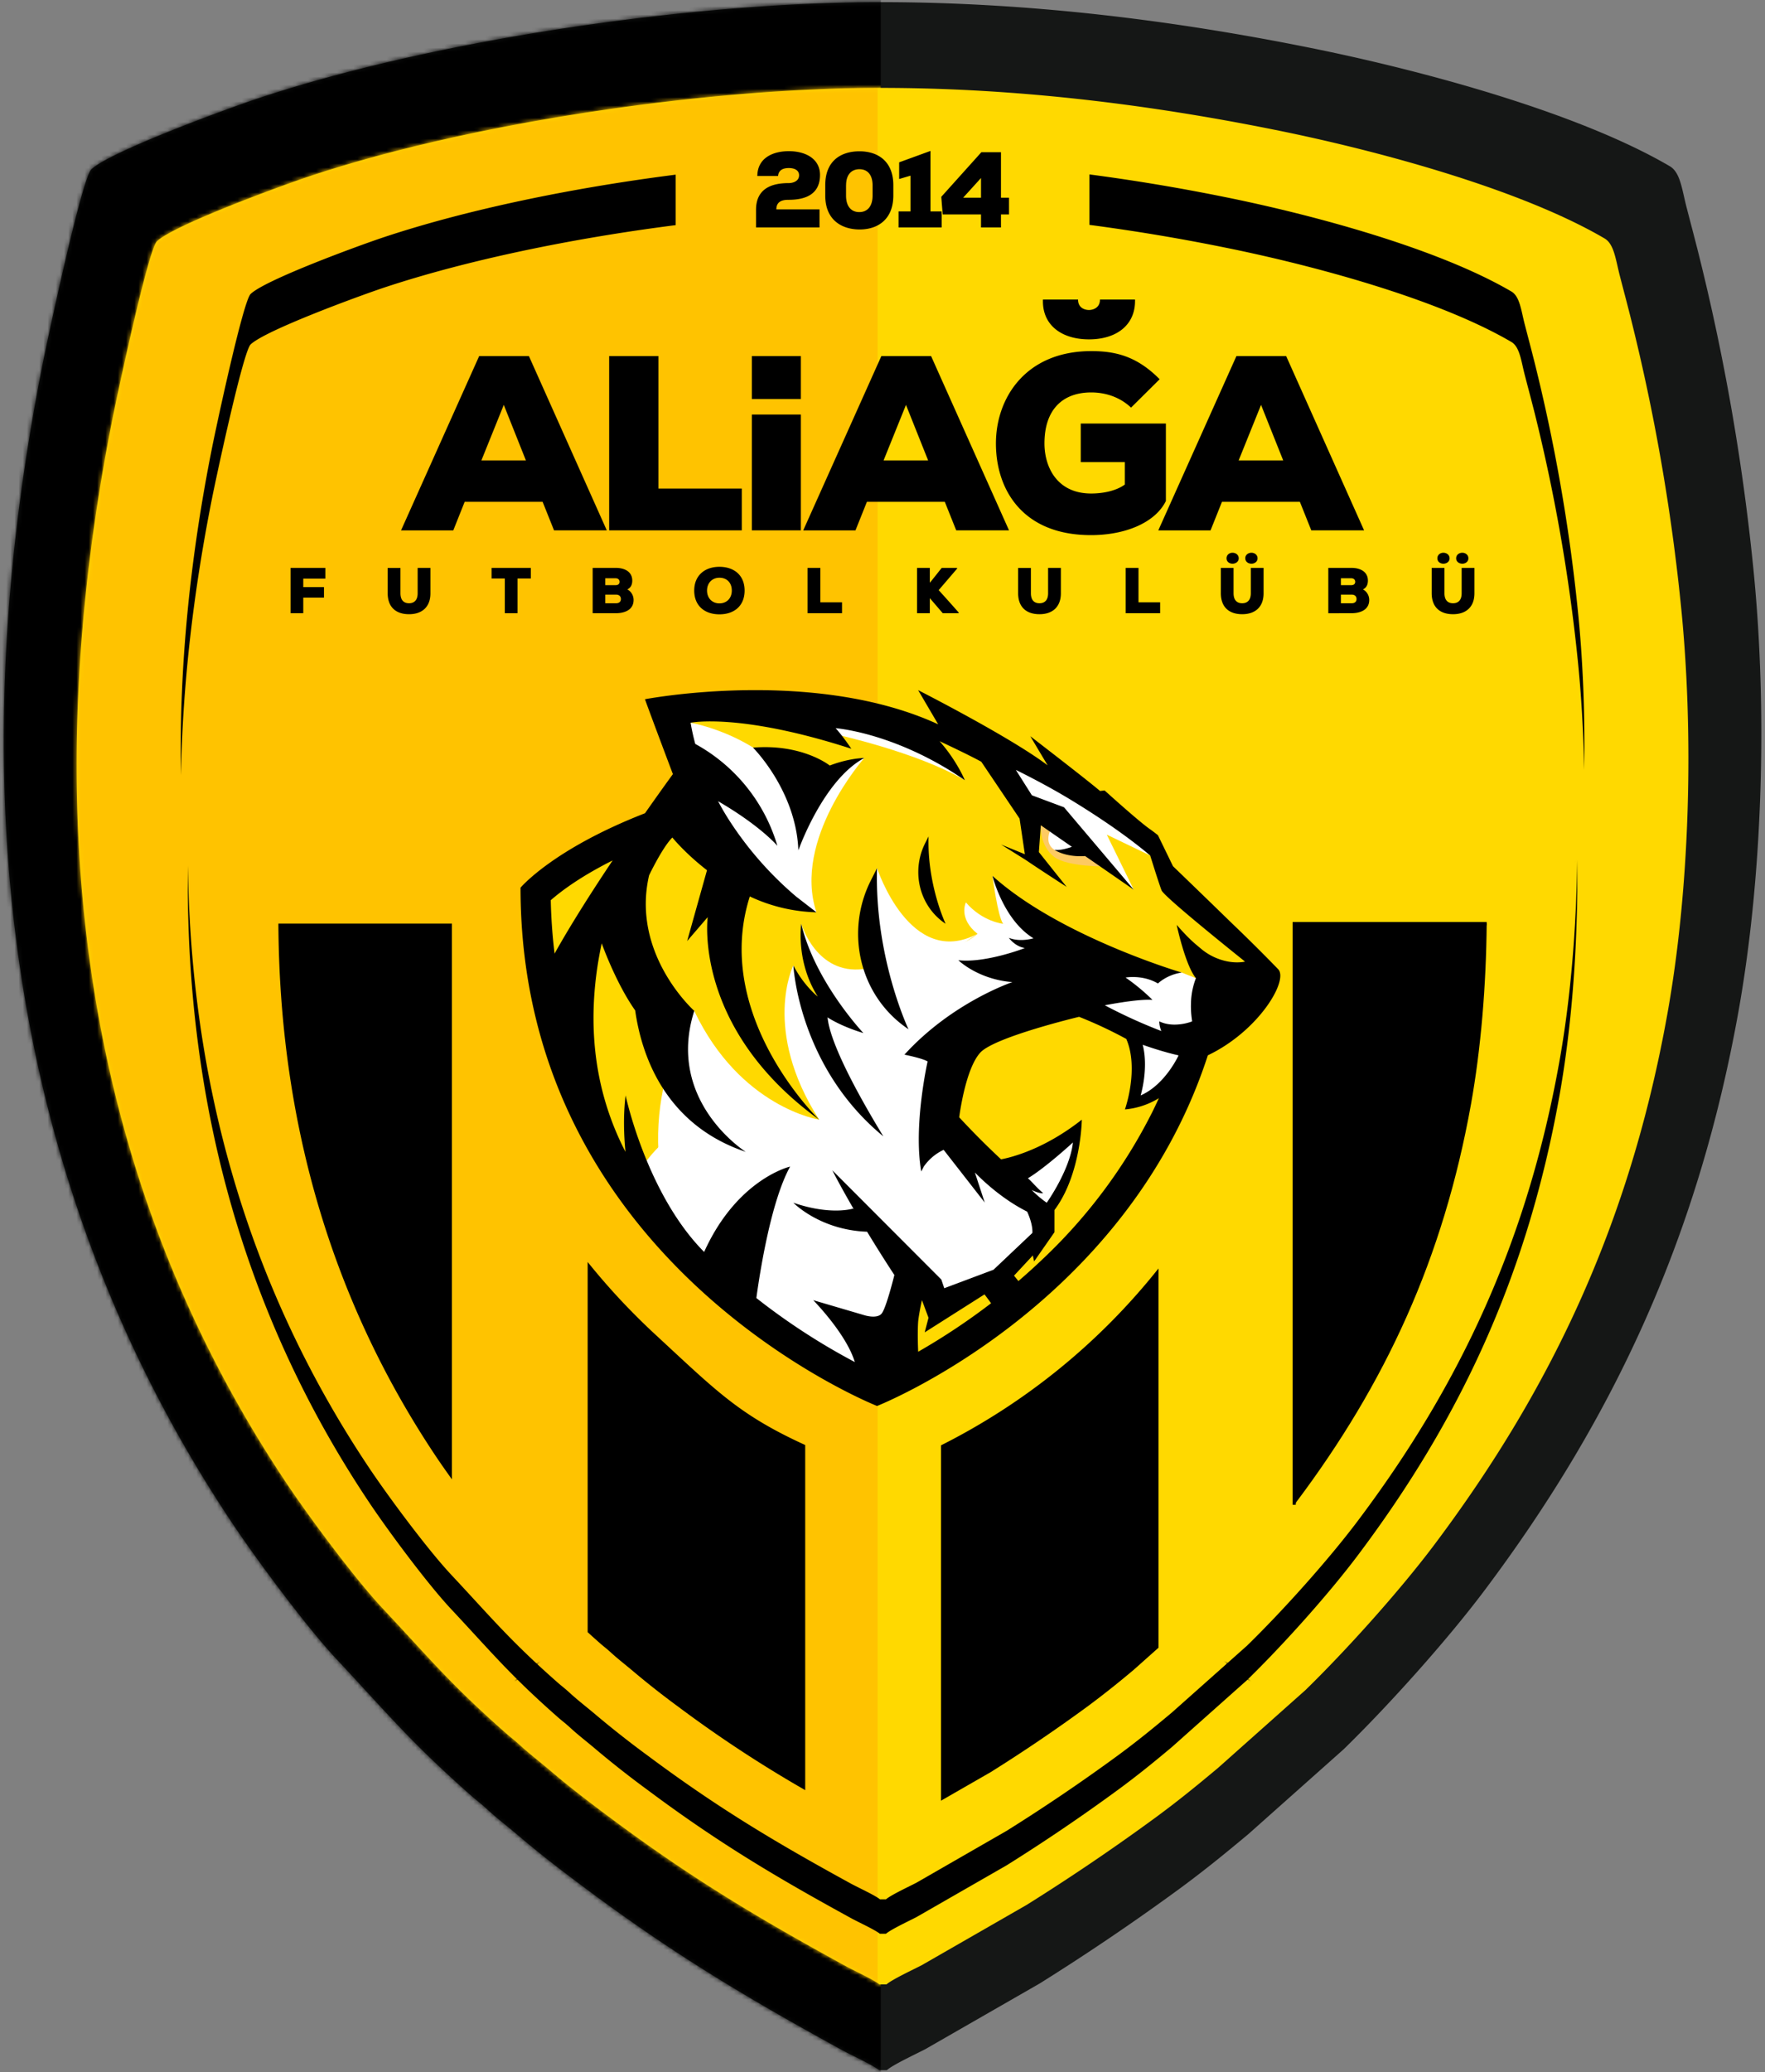 <svg xmlns="http://www.w3.org/2000/svg" width="427" height="501" fill="none"><rect width="100%" height="100%" fill="#808080" stroke="none"/><path fill="#151716" fill-rule="evenodd" d="M212.7 500.52h1.85c1.4-1.29 7.27-4.02 9.3-5.08l27.67-15.88a560.67 560.67 0 0 0 34.3-23.25c5.73-4.24 10.23-7.9 16.18-12.86l23.04-20.5c10.83-10.55 24.82-26.11 33.9-38.16 31.59-41.98 51.89-85.92 61.62-140.12 6-33.44 7.1-74.2 3.46-108.8a531.78 531.78 0 0 0-13-74.16c-.95-3.81-1.99-7.7-2.99-11.57-1.13-4.37-1.51-8.46-4.06-9.95-22.5-13.17-60.62-23.32-86.97-28.62C283.63 4.85 248.78.52 212.92.52c-45.38 0-107.6 9-150.46 23.25-7.44 2.47-35.92 12.9-40.37 17.18-2.28 2.2-10.4 40.21-11.64 46.37C-9.44 186.76-.12 284.2 56.48 368.7c6.02 8.98 17.91 24.96 25.02 32.53 12.27 13.09 17.87 20.04 32.57 32.98 1.4 1.24 2.12 1.7 3.79 3.23 2.46 2.27 5.17 4.33 7.88 6.64 5.17 4.4 9.9 8.01 15.97 12.54 21.46 15.99 38.94 26.4 62.04 39.06 2.34 1.28 7.42 3.59 8.95 4.85Z" clip-rule="evenodd"/><mask id="a" width="427" height="501" x="0" y="0" maskUnits="userSpaceOnUse" style="mask-type:luminance"><path fill="#fff" d="M212.7 500.52h1.85c1.4-1.29 7.27-4.02 9.3-5.08l27.67-15.88a560.67 560.67 0 0 0 34.3-23.25c5.73-4.24 10.23-7.9 16.18-12.86l23.04-20.5c10.83-10.55 24.82-26.11 33.9-38.16 31.59-41.98 51.89-85.92 61.62-140.12 6-33.44 7.1-74.2 3.46-108.8a531.78 531.78 0 0 0-13-74.16c-.95-3.81-1.99-7.7-2.99-11.57-1.13-4.37-1.51-8.46-4.06-9.95-22.5-13.17-60.62-23.32-86.97-28.62C283.63 4.85 248.78.52 212.92.52c-45.38 0-107.6 9-150.46 23.25-7.44 2.47-35.92 12.9-40.37 17.18-2.28 2.2-10.4 40.21-11.64 46.37C-9.44 186.76-.12 284.2 56.48 368.7c6.02 8.98 17.91 24.96 25.02 32.53 12.27 13.09 17.87 20.04 32.57 32.98 1.4 1.24 2.12 1.7 3.79 3.23 2.46 2.27 5.17 4.33 7.88 6.64 5.17 4.4 9.9 8.01 15.97 12.54 21.46 15.99 38.94 26.4 62.04 39.06 2.34 1.28 7.42 3.59 8.95 4.85Z"/></mask><g mask="url(#a)"><path fill="#000" fill-rule="evenodd" stroke="#000" stroke-miterlimit="22.93" stroke-width=".76" d="M-82.83-35.05H212.7v535.57H-82.83V-35.05Z" clip-rule="evenodd"/></g><path fill="#FFD900" fill-rule="evenodd" d="M212.77 479.78h1.7c1.28-1.17 6.66-3.68 8.53-4.65l25.37-14.57a514.04 514.04 0 0 0 31.45-21.32c5.26-3.88 9.39-7.24 14.84-11.79l21.13-18.8c9.93-9.67 22.76-23.95 31.08-35 28.97-38.5 47.6-78.8 56.51-128.5 5.5-30.66 6.51-68.04 3.18-99.76a487.65 487.65 0 0 0-11.92-68.02c-.87-3.5-1.82-7.06-2.74-10.6-1.04-4.02-1.39-7.76-3.73-9.13-20.64-12.08-55.6-21.4-79.75-26.25-30.6-6.16-62.56-10.14-95.45-10.14-41.62 0-98.68 8.27-137.98 21.33-6.82 2.26-32.95 11.83-37.02 15.76-2.1 2-9.55 36.87-10.68 42.52-18.24 91.19-9.7 180.55 42.22 258.03 5.51 8.23 16.42 22.89 22.93 29.83 11.26 12 16.4 18.38 29.88 30.25 1.28 1.13 1.94 1.56 3.47 2.96 2.26 2.08 4.74 3.96 7.23 6.08 4.74 4.04 9.08 7.36 14.64 11.5 19.69 14.67 35.72 24.22 56.9 35.82 2.14 1.18 6.8 3.3 8.2 4.45Z" clip-rule="evenodd"/><mask id="b" width="391" height="459" x="18" y="21" maskUnits="userSpaceOnUse" style="mask-type:luminance"><path fill="#fff" d="M212.77 479.78h1.7c1.28-1.17 6.66-3.68 8.53-4.65l25.37-14.57a514.07 514.07 0 0 0 31.45-21.32c5.26-3.88 9.39-7.24 14.84-11.79l21.13-18.8c9.93-9.67 22.76-23.95 31.08-35 28.97-38.5 47.6-78.8 56.51-128.5 5.51-30.66 6.51-68.04 3.19-99.76a487.8 487.8 0 0 0-11.93-68.02c-.87-3.5-1.82-7.06-2.74-10.6-1.04-4.02-1.39-7.76-3.72-9.13-20.65-12.08-55.6-21.4-79.76-26.25-30.6-6.16-62.56-10.14-95.45-10.14-41.62 0-98.68 8.27-137.98 21.33-6.82 2.26-32.95 11.83-37.02 15.76-2.1 2-9.55 36.87-10.68 42.52-18.24 91.19-9.7 180.55 42.22 258.03 5.51 8.23 16.42 22.89 22.93 29.83 11.26 12 16.4 18.38 29.88 30.25 1.28 1.13 1.94 1.56 3.47 2.96 2.26 2.08 4.74 3.96 7.23 6.08 4.74 4.04 9.08 7.36 14.64 11.5 19.69 14.67 35.72 24.22 56.9 35.82 2.14 1.18 6.8 3.3 8.2 4.45Z"/></mask><g mask="url(#b)"><path fill="#FFC300" fill-rule="evenodd" stroke="#FFD900" stroke-miterlimit="22.93" stroke-width=".76" d="M-82.83-35.05H212.7v535.57H-82.83V-35.05Z" clip-rule="evenodd"/></g><path fill="#000" fill-rule="evenodd" d="M313.11 223.3h46.56c-.13 15.04-1.39 30.22-3.8 43.68-6.7 37.26-20.65 67.47-42.37 96.33l-.39.51V223.3Z" clip-rule="evenodd"/><path stroke="#000" stroke-miterlimit="22.93" stroke-width=".76" d="M359.67 223.3H313.1v140.52"/><path fill="#000" fill-rule="evenodd" d="M280.27 306.68v91.7l-5.92 5.27a225.2 225.2 0 0 1-11.12 8.83 385.4 385.4 0 0 1-23.58 15.99l-12 6.89v-85.91a157.66 157.66 0 0 0 52.62-42.77ZM194.8 349.37v83.44a301.02 301.02 0 0 1-30.65-20.12 205.4 205.4 0 0 1-10.98-8.63c-1.87-1.58-3.73-3-5.42-4.56-1.15-1.05-1.65-1.37-2.6-2.21-1.06-.93-2.05-1.82-2.98-2.67v-89.5a162.4 162.4 0 0 0 16.45 17.61c14.87 13.75 20.23 19.35 36.18 26.64ZM67.35 223.3h41.98v134.36c-1.44-2-2.74-3.86-3.78-5.41C79 312.61 67.58 268.83 67.35 223.3Z" clip-rule="evenodd"/><path fill="#000" fill-rule="evenodd" d="M212.87 467.54h1.47c1.1-1.01 5.74-3.18 7.35-4.02l21.87-12.55a443.08 443.08 0 0 0 27.12-18.39c4.53-3.34 8.1-6.23 12.8-10.16l18.2-16.2c8.57-8.35 19.64-20.65 26.81-30.18 24.98-33.19 41.03-67.94 48.72-110.78 3.16-17.6 4.6-37.78 4.36-57.36-.2 16.9-1.64 33.9-4.36 49.02-7.69 42.85-23.74 77.6-48.72 110.78-7.17 9.53-18.24 21.84-26.8 30.18l-18.22 16.2c-4.7 3.93-8.26 6.82-12.79 10.17a443.53 443.53 0 0 1-27.12 18.38L221.7 455.2c-1.61.84-6.24 3-7.35 4.01h-1.47c-1.21-1-5.23-2.82-7.08-3.83-18.26-10-32.08-18.24-49.05-30.88a235.4 235.4 0 0 1-12.62-9.92c-2.15-1.82-4.29-3.45-6.24-5.24-1.32-1.21-1.88-1.58-2.99-2.55-11.63-10.24-16.06-15.73-25.76-26.08-5.61-5.99-15.02-18.63-19.77-25.72-30.03-44.82-43.22-94.25-43.91-145.67-.69 54.42 12.26 106.77 43.9 154 4.76 7.1 14.17 19.74 19.78 25.72 9.7 10.35 14.13 15.84 25.76 26.08 1.1.97 1.67 1.34 3 2.55 1.94 1.8 4.08 3.42 6.23 5.25a235.9 235.9 0 0 0 12.62 9.91c16.97 12.65 30.79 20.88 49.05 30.88 1.85 1.02 5.87 2.84 7.08 3.84Z" clip-rule="evenodd"/><mask id="c" width="337" height="261" x="45" y="207" maskUnits="userSpaceOnUse" style="mask-type:luminance"><path fill="#fff" d="M212.87 467.54h1.47c1.1-1.01 5.74-3.18 7.35-4.02l21.87-12.55a442.46 442.46 0 0 0 27.12-18.39c4.53-3.34 8.1-6.23 12.8-10.16l18.2-16.2c8.57-8.35 19.64-20.65 26.81-30.18 24.98-33.19 41.03-67.94 48.72-110.78 3.16-17.6 4.6-37.78 4.36-57.36-.2 16.9-1.64 33.9-4.36 49.02-7.69 42.85-23.74 77.6-48.72 110.78-7.17 9.53-18.24 21.84-26.8 30.18l-18.22 16.2c-4.7 3.93-8.26 6.82-12.79 10.17a442.92 442.92 0 0 1-27.12 18.38L221.7 455.2c-1.61.84-6.24 3-7.35 4.01h-1.47c-1.21-1-5.23-2.82-7.08-3.83-18.26-10-32.08-18.24-49.05-30.88a235 235 0 0 1-12.62-9.92c-2.15-1.82-4.29-3.45-6.24-5.24-1.32-1.21-1.88-1.58-2.99-2.55-11.63-10.24-16.06-15.73-25.76-26.08-5.61-5.99-15.02-18.63-19.77-25.72-30.03-44.82-43.22-94.25-43.91-145.67-.69 54.42 12.26 106.77 43.9 154 4.76 7.1 14.17 19.74 19.78 25.72 9.7 10.35 14.13 15.84 25.76 26.08 1.1.97 1.67 1.34 3 2.55 1.94 1.8 4.08 3.42 6.23 5.25a235.5 235.5 0 0 0 12.62 9.91c16.97 12.65 30.8 20.88 49.05 30.88 1.85 1.02 5.87 2.84 7.08 3.84Z"/></mask><g mask="url(#c)"><path stroke="#000" stroke-miterlimit="22.93" stroke-width=".29" d="M45.42 207.9 381.6 467.54m0-259.64L45.42 467.54"/></g><path fill="#000" fill-rule="evenodd" d="M383.25 186.15c.24-13.43-.3-26.84-1.6-39.26a424.58 424.58 0 0 0-10.39-59.24c-.76-3.04-1.59-6.15-2.39-9.24-.9-3.5-1.2-6.75-3.24-7.94-17.98-10.52-48.42-18.63-69.46-22.86a479.3 479.3 0 0 0-32.61-5.44v12.2a479.43 479.43 0 0 1 32.6 5.44c21.05 4.23 51.5 12.34 69.47 22.86 2.03 1.2 2.34 4.45 3.24 7.95.8 3.08 1.63 6.19 2.4 9.23a424.58 424.58 0 0 1 10.38 59.24c.9 8.65 1.44 17.78 1.6 27.06ZM163.47 42.23C138.5 45.4 113 50.66 92.87 57.35c-5.94 1.97-28.7 10.3-32.24 13.73-1.82 1.75-8.32 32.11-9.3 37.03-5.35 26.73-8.04 53.27-7.56 79.3.42-22.1 3.05-44.53 7.56-67.1.98-4.92 7.48-35.28 9.3-37.03 3.55-3.42 26.3-11.75 32.24-13.73 20.14-6.69 45.63-11.94 70.6-15.12v-12.2Z" clip-rule="evenodd"/><path fill="#000" d="M188.23 42.55c.13-1.38 1.12-1.92 2.62-1.92 1.25 0 2.47.46 2.47 1.74 0 1.48-1.53 1.9-2.54 1.9-3.74 0-7.88 1.08-7.88 6.49v4.23h15.36v-4.36h-10.44c0-2.1 1.7-2.32 2.96-2.32 4.36 0 7.6-1.5 7.6-6.02 0-3.87-3.45-5.74-7.53-5.74-4.05 0-7.6 1.76-7.63 6h5.01Zm16.46 2.26c0-2.76 1.45-3.9 3.24-3.9 1.82 0 3.17 1.22 3.17 3.9v2.47c0 2.78-1.4 4-3.22 4-1.82 0-3.2-1.22-3.2-4V44.8Zm-5.04 2.47c0 5.94 4.02 8.2 8.33 8.2 4.37 0 8.14-2.41 8.14-8.23v-2.47c0-5.71-3.64-8.2-8.19-8.2-4.47 0-8.28 2.28-8.28 8.2v2.5Zm17.72 7.71h10.44v-3.87h-2.7V36.49l-7.58 2.76v4.03l2.75-.81v8.65h-2.9v3.87Zm20.04-18.18-9.69 10.78.34 4.26h9.27v3.14h4.83v-3.14h1.95V47.8h-1.95v-11h-4.75Zm-4.39 10.98 4.31-4.75v4.76h-4.3ZM134.04 128.23h12.76L127.96 86.1h-12.04l-18.9 42.14h12.64l2.76-6.92h18.85l2.77 6.92Zm-6.8-16.91h-10.78l5.42-13.43 5.35 13.43ZM147.37 86.1v42.13h32.09v-10.11h-20.17V86.09h-11.92ZM193.75 128.23v-28.01h-11.86v28.01h11.86Zm0-31.76V86.09h-11.86v10.38h11.86ZM231.34 128.23h12.77L225.26 86.1h-12.04l-18.9 42.14h12.64l2.77-6.92h18.84l2.77 6.92Zm-6.8-16.91h-10.78l5.42-13.43 5.36 13.43ZM280.55 91.69c-5.54-5.6-10.71-6.8-16.55-6.8-15.84 0-23.06 11.31-23.06 22.33 0 11.02 6.32 22.16 23 22.16 8.13 0 15.47-2.9 18.12-8.25V102.4h-20.6v9.33h10.67v5.42c-2.41 1.75-5.9 2.17-8.13 2.17-8.5 0-11.32-6.68-11.32-12.1 0-8.25 4.45-12.34 11.32-12.34 2.83 0 6.56.78 9.63 3.67l6.92-6.86Zm-28.23-19.27c-.24 6.08 4.4 9.63 11.14 9.63s11.31-3.55 11.13-9.63h-8.48c0 2.23-2 2.53-2.65 2.53-.73 0-2.65-.3-2.65-2.53h-8.5ZM317.24 128.23h12.77L311.16 86.1h-12.04l-18.9 42.14h12.64l2.77-6.92h18.84l2.77 6.92Zm-6.8-16.91h-10.78l5.42-13.43 5.36 13.43ZM73.37 148.26v-3.77h5.01v-2.54h-5.01v-2.05h5.34v-2.6H70.3v10.96h3.07Zm27.67-10.96v6.14c0 1.66-.83 2.41-2.08 2.41s-2.08-.72-2.08-2.44v-6.1h-3.09v6.1c0 3.35 1.96 5.09 5.17 5.09s5.18-1.82 5.17-5.06v-6.14h-3.09Zm21.08 10.96h3.09v-8.4h3.21v-2.56h-9.49v2.56h3.2v8.4Zm24.31-4.49h2.62c.76 0 1.16.45 1.16 1.05 0 .61-.38 1.03-1.16 1.03h-2.62v-2.08Zm0-3.96h2.5c.62 0 .96.37.96.86s-.34.81-.98.81h-2.48v-1.67Zm-3.05-2.5v10.95h5.65c2-.01 4.25-.75 4.25-3.2 0-1-.5-2.01-1.52-2.56.95-.44 1.2-1.3 1.2-2.13 0-2.1-1.78-3.07-3.97-3.07h-5.61Zm36.76 5.47c0-3.65-2.5-5.74-6.1-5.74-3.58 0-6.09 2.14-6.09 5.74 0 3.67 2.5 5.75 6.1 5.75 3.6 0 6.09-2.08 6.09-5.75Zm-3.1 0c0 1.82-1.18 3.1-3 3.1-1.75 0-2.99-1.26-2.99-3.1 0-1.81 1.22-3.1 3-3.1 1.81 0 2.99 1.22 2.99 3.1Zm18.32-5.48v10.96h8.35v-2.63h-5.25v-8.33h-3.1Zm36.18 0h-3.71c-.93 1.16-1.94 2.45-2.88 3.6v-3.6h-3.1v10.96h3.1v-3.64l3.13 3.64h3.84v-.18a418.07 418.07 0 0 0-4.83-5.4l4.45-5.19v-.19Zm22.02 0v6.14c0 1.66-.83 2.41-2.08 2.41s-2.08-.72-2.08-2.44v-6.1h-3.09v6.1c0 3.35 1.96 5.09 5.17 5.09 3.2 0 5.18-1.82 5.17-5.06v-6.14h-3.09Zm18.77 0v10.96h8.34v-2.63h-5.24v-8.33h-3.1Zm33.36 0v6.14c.01 3.24-1.96 5.06-5.17 5.06s-5.17-1.74-5.17-5.1v-6.1h3.08v6.1c0 1.73.83 2.45 2.09 2.45 1.25 0 2.08-.75 2.08-2.41v-6.14h3.08Zm-8.96-2.31c0 .84.72 1.3 1.45 1.3.74 0 1.5-.46 1.5-1.3 0-.88-.76-1.35-1.5-1.35-.73 0-1.45.47-1.45 1.35Zm4.54 0c0 .84.74 1.3 1.49 1.3.72 0 1.47-.46 1.47-1.3 0-.88-.75-1.35-1.47-1.35-.75 0-1.5.47-1.5 1.35Zm23.13 8.78h2.62c.77 0 1.16.45 1.16 1.05 0 .61-.38 1.03-1.16 1.03h-2.62v-2.08Zm0-3.96h2.5c.62 0 .96.37.96.86s-.34.81-.98.81h-2.48v-1.67Zm-3.05-2.5v10.95H327c2-.01 4.25-.75 4.25-3.2 0-1-.5-2.01-1.52-2.56.95-.44 1.2-1.3 1.2-2.13 0-2.1-1.78-3.07-3.98-3.07h-5.6Zm35.35 0v6.13c.01 3.24-1.96 5.06-5.17 5.06s-5.17-1.74-5.17-5.1v-6.1h3.09v6.1c0 1.73.83 2.45 2.08 2.45s2.08-.75 2.08-2.41v-6.14h3.09Zm-8.96-2.32c0 .84.72 1.3 1.45 1.3.74 0 1.5-.46 1.5-1.3 0-.88-.76-1.35-1.5-1.35-.73 0-1.45.47-1.45 1.35Zm4.54 0c0 .84.74 1.3 1.49 1.3.72 0 1.47-.46 1.47-1.3 0-.88-.75-1.35-1.47-1.35-.75 0-1.49.47-1.49 1.35Z"/><path fill="#FFD900" d="M160.56 171.81s6.62 18.55 6.18 21.3c-.44 2.75-9.04 8.17-12.13 9.1-3.1.93-24 10.19-26.26 14.83-2.25 4.65 4.1 39.48 15.23 59.35 11.13 19.87 42.36 49.64 67.07 59.13 0 0 37.5-17.65 49.86-33.32 12.35-15.66 29.12-48.53 29.12-48.53l15-18.98s-15.11-12.74-20.74-20.3c-5.62-7.55-7.72-12.35-13.68-16.76-5.95-4.41-13.45-10.81-25.8-15.45-12.36-4.63-21.15-5.73-21.15-5.73s-24.97-4.41-25.63-4.63c-.66-.23-37.06 0-37.06 0Z"/><path fill="#fff" d="M167.07 174.74s18.76 3.16 27.36 18.38c0 0 7.61-7.9 14.67-9.86 0 0-17.43 19.67-11.58 37.32 0 0-28.35-16.66-30.45-45.84ZM191.93 233.43l9.23 39.76s-21.4 3.75-39.12 20.53c0 0 8.78 14 20.94 20.11 0 0 1.5 4.26 8.95 9.78 7.46 5.51 18.27 9.7 18.27 9.7s5.83-21.62 13.06-25.59c1.07 2.2 2.06 7.03 4.97 6.86 2.14-.13 6.05-4.94 8.11-5.47 7.68-2 14.86-9.11 14.86-9.11v-11.43s-11.96-5.06-19.82-16.15c-7.85-11.09 9.05-23.57 9.05-23.57l16.25-11.95s8.02 6.47 15.74 11.95c7.72 5.48 19.63 0 19.63 0l3.31-11.95-6.03-.4-3.45-1.36s-29.3-5.38-45.78-23.39c0 0 1.28 9.88 2.59 11.6 0 0-4.96-.46-9.02-5.17 0 0-1.9 3.88 2.82 7.6 0 0-7.73 7.45-22.8 1.91 0 0-9.64 14.8-15.1 15.47 0 0-4.3-3.06-6.66-9.73Z"/><path fill="#fff" d="M212.18 209.88s8 24.54 24.3 15.9l-10.61 7.16-9.6-1.56-4.63-2.01-.77-4.38 1.3-15.1ZM153.34 286.04s1.7-5.4 8.7-11.2l1.56 24.66-10.26-13.46Z"/><path fill="#fff" d="M191.93 233.43s-7.72 15.45 6.24 37.27c0 0-19.07-2.91-30.22-26.3 0 0-14.78 20.68-5.9 49.32 0 0 15.16-11.4 25.2-13.75 10.06-2.35 17.38-4.8 17.38-4.8v-27.96l-9-4.69-3.7-9.1ZM241.86 182.74l6.73 12.47 9.38 4.52 16.32 15.39-6.53-13.32 10.5 5.04-14.8-14.23-21.6-9.87ZM193.84 223.35s3.62 12.4 15.07 10.94l-2.9 6.8-3.75 1.43-4.08-4.74s-4.16-7.91-4.34-14.43Z"/><path fill="#FDCA62" d="M251.8 199.54s-.35 4.88 3.22 7.63c3.2 2.48 12.74 2.32 12.74 2.32l-15.96-9.95Z"/><path fill="#fff" d="M201.82 177.47s20 4.32 31.6 11.17c0 0-10.34-10.92-33.09-13.9l1.49 2.73ZM246 283.5l1.82 5.8 4.85 3.2 2.21-1.5s3.53-8.6 4.69-11.52c1.16-2.93.55-4.75.55-4.75L246 283.5ZM275.29 250.58s1.54 12.3-.72 15.5c0 0 11.47-4.3 12.02-12.08l-11.3-3.42ZM254.23 200.43s-1.82 3.34.87 5.04c2.69 1.7 5.6-.96 5.6-.96l-6.47-4.08Z"/><path fill="#000" d="M209.1 183.26c-4.36.17-8.36 1.83-8.36 1.83s-6.58-5.31-18.57-4.33c0 0 10.41 10.34 10.98 24.83 0 0 5.94-16.95 15.95-22.33ZM212.18 209.89l-1.56 3.1c-6.08 12.16-2.8 27.1 8.17 35.15a35 35 0 0 0 1 .71s-8.25-17.34-7.61-38.96ZM224.64 202.22l-.83 1.66c-3.28 6.54-1.58 14.6 4.28 18.99l.68.48s-4.48-9.4-4.13-21.13ZM200.18 246v-.03c.23.13 3.11 2.1 8.7 3.8 0 0-11.72-12.4-15.04-26.42 0 0-1.38 9.1 4 17.6 0 0-3.31-2.56-5.9-7.52 0 0 1.2 24.43 21.76 41.31-13.31-21.88-13.28-27.62-13.5-28.7l-.02-.05Z"/><path fill="#000" d="M309.26 234.37a403.02 403.02 0 0 0-11.08-11c-6.9-6.72-14.4-13.94-14.4-13.94l-3.65-7.51s-1.51-1.18-1.87-1.41c-2.64-1.8-11.03-9.4-11.03-9.4l-1.1.13c-3.04-2.61-16.44-12.91-16.87-13.24l4.19 7.04c-9.05-6.86-31.33-18.18-31.33-18.18l4.85 8.26c-30.23-13.9-70.94-6.06-70.94-6.06 2 5.51 6.76 18.1 6.76 18.1-2.43 3.34-4.67 6.5-6.75 9.46-22.34 8.7-30.11 18-30.11 18 0 91.34 86.26 125.31 86.26 125.31s60.2-23.71 80.02-84.78c12.23-5.83 19.52-18 17.05-20.78Zm-176.02-16.72c1.9-1.66 5.41-4.4 10.97-7.5 1.2-.67 2.53-1.39 4-2.11-8.07 12.04-12.31 19.4-14.04 22.52-.52-4.23-.83-8.55-.93-12.9Zm88.89 109.17c-.15-3.21-.11-6.44.03-7.63.16-1.31.5-3.13.88-4.85l1.59 4.26-.92 3.53 14.47-9.18c.58.76 1.12 1.5 1.59 2.14a158.88 158.88 0 0 1-17.64 11.73Zm56.48-57.64a127.51 127.51 0 0 1-26 34.9l-.16.15a150.74 150.74 0 0 1-6.07 5.5l-1.06-1.31 4.55-4.89.31 1.45 4.92-7.06v-5.36c6.46-8.61 6.62-21.85 6.62-21.85-9 7.08-16.84 9.07-19.53 9.59a193.9 193.9 0 0 1-10.13-10.16s1.43-11.7 5.13-15.68c3.53-3.77 23.87-8.62 23.87-8.62a103.88 103.88 0 0 1 11.42 5.35c3.14 7.28-.33 17.04-.33 17.04a18.82 18.82 0 0 0 8.21-2.72 97.75 97.75 0 0 1-1.75 3.67Zm-29.94 15.7c4.26-2.55 10.9-8.66 10.9-8.66-.72 6.68-6.34 14.57-6.34 14.57a25.16 25.16 0 0 1-3.63-3.08c2.1 1 2.77.76 2.77.76-1.68-1.41-2.62-2.67-3.7-3.6Zm27.29-20.04c.07-.29 1.94-6.58.49-12.24 0 0 4.54 1.65 8.68 2.56 0 0-3.23 7.1-9.17 9.68Zm21.34-32.33a14.19 14.19 0 0 1-6.93-3.29c-1.37-1.15-2.67-2.14-5.7-5.61 0 0 2.09 9.82 4.66 12.88a17.6 17.6 0 0 0-1.2 6.06c-.05 1.31.03 2.78.28 4.39 0 0-.58.24-1.49.46-1.58.36-4.15.66-6.45-.46 0 0-.06 1.02.49 2.34a125.46 125.46 0 0 1-13.68-6.23c2.93-.55 8.65-1.53 11.53-1.3 0 0-2.53-2.64-6.5-5.4 0 0 4.08-.77 7.83 1.43 0 0 2.1-2.1 5.74-2.64 0 0-29.57-8.72-45.78-23.38 0 0 2.64 10.69 9.93 15.1 0 0-3.2 1-5.96-.11 0 0 1.43 2.06 3.87 2.47 0 0-9.47 3.68-16.09 2.94 0 0 4.72 4.63 13.07 5.29 0 0-14.61 4.89-26.11 17.54 4.87 1.01 5.6 1.65 5.6 1.65s-3.5 15.56-1.53 26.6l.61-1.2a12.1 12.1 0 0 1 4.8-4.04l9.94 12.74-2.38-7.25c2.75 2.79 7.21 6.73 12.64 9.45 0 0 1.4 2.87 1.27 5.15l-9.4 8.9-11.92 4.47-.71-2.1-26.36-26.4c.15.31 1.92 3.8 5.2 9.43l-.2-.18s-5.36 1.71-14.44-1.42c0 0 6.4 6.6 17.84 7.01 1.9 3.13 4.1 6.65 6.6 10.47 0 0-1.97 8-3.08 9.32-1.15 1.38-4.19.39-4.19.39l-12.36-3.63s7.99 8.09 10.06 14.96a157.67 157.67 0 0 1-23.82-15.48c.91-6.6 3.57-23.45 8.17-31.78 0 0-12.8 2.94-20.8 20.64-13.95-14.03-19-37.85-19-37.85-.6 4.86-.41 9.75-.03 13.65-6.3-12.17-10.37-28.83-5.75-50.42 0 0 3.38 9.55 8.1 16.23 1.46 10.36 6.92 27.52 26.74 34.19-.5-.33-19.32-12.53-12.45-34.09 0 0-15.34-13.68-10.93-32.76 0 0 3.2-6.73 5.63-9.15 0 0 3.06 3.8 8.38 7.91l-4.8 17.12 4.97-5.78s-3.65 26.8 26.95 48.96c-.66-.66-25.87-25.44-16.76-53.96a40.17 40.17 0 0 0 16.12 3.83l-4.91-3.8a83.83 83.83 0 0 1-16.55-19c-.81-1.3-1.6-2.65-2.34-4.06 10.06 5.85 14.1 10.5 14.35 10.79a41.41 41.41 0 0 0-19.87-24.64 56.73 56.73 0 0 1-1.13-5.12s11.75-2.48 38.89 6.29c0 0-1.98-2.98-3.8-4.97 0 0 12.46.87 27.8 10.31.79.5 1.58 1.01 2.38 1.55.36.23.71.48 1.07.72-.02-.09-.32-.78-.87-1.84a38.9 38.9 0 0 0-5.23-7.6s6.77 3.15 10.09 4.97l9.26 13.74 1.28 8.62-5.75-2.34 5.97 3.73c2.8 1.93 9.5 6.25 9.9 6.51-.4-.46-6.73-8.42-6.73-8.42l.47-6.48 7.52 5.21c-1.36.48-3.03.9-4.22.73 0 0 2.65 1.84 7.42 1.5l11.78 8.15-16.89-19.94-7.77-2.9-3.88-6.13s6.6 3.18 13.1 7.11c5.94 3.61 13.25 8.4 19.4 13.58l.86 2.73c.66 2.08 1.52 4.75 1.9 5.71.33.8 5.03 4.83 9.81 8.78a875.24 875.24 0 0 0 10.38 8.43s-1.58.4-3.91.02Z"/></svg>